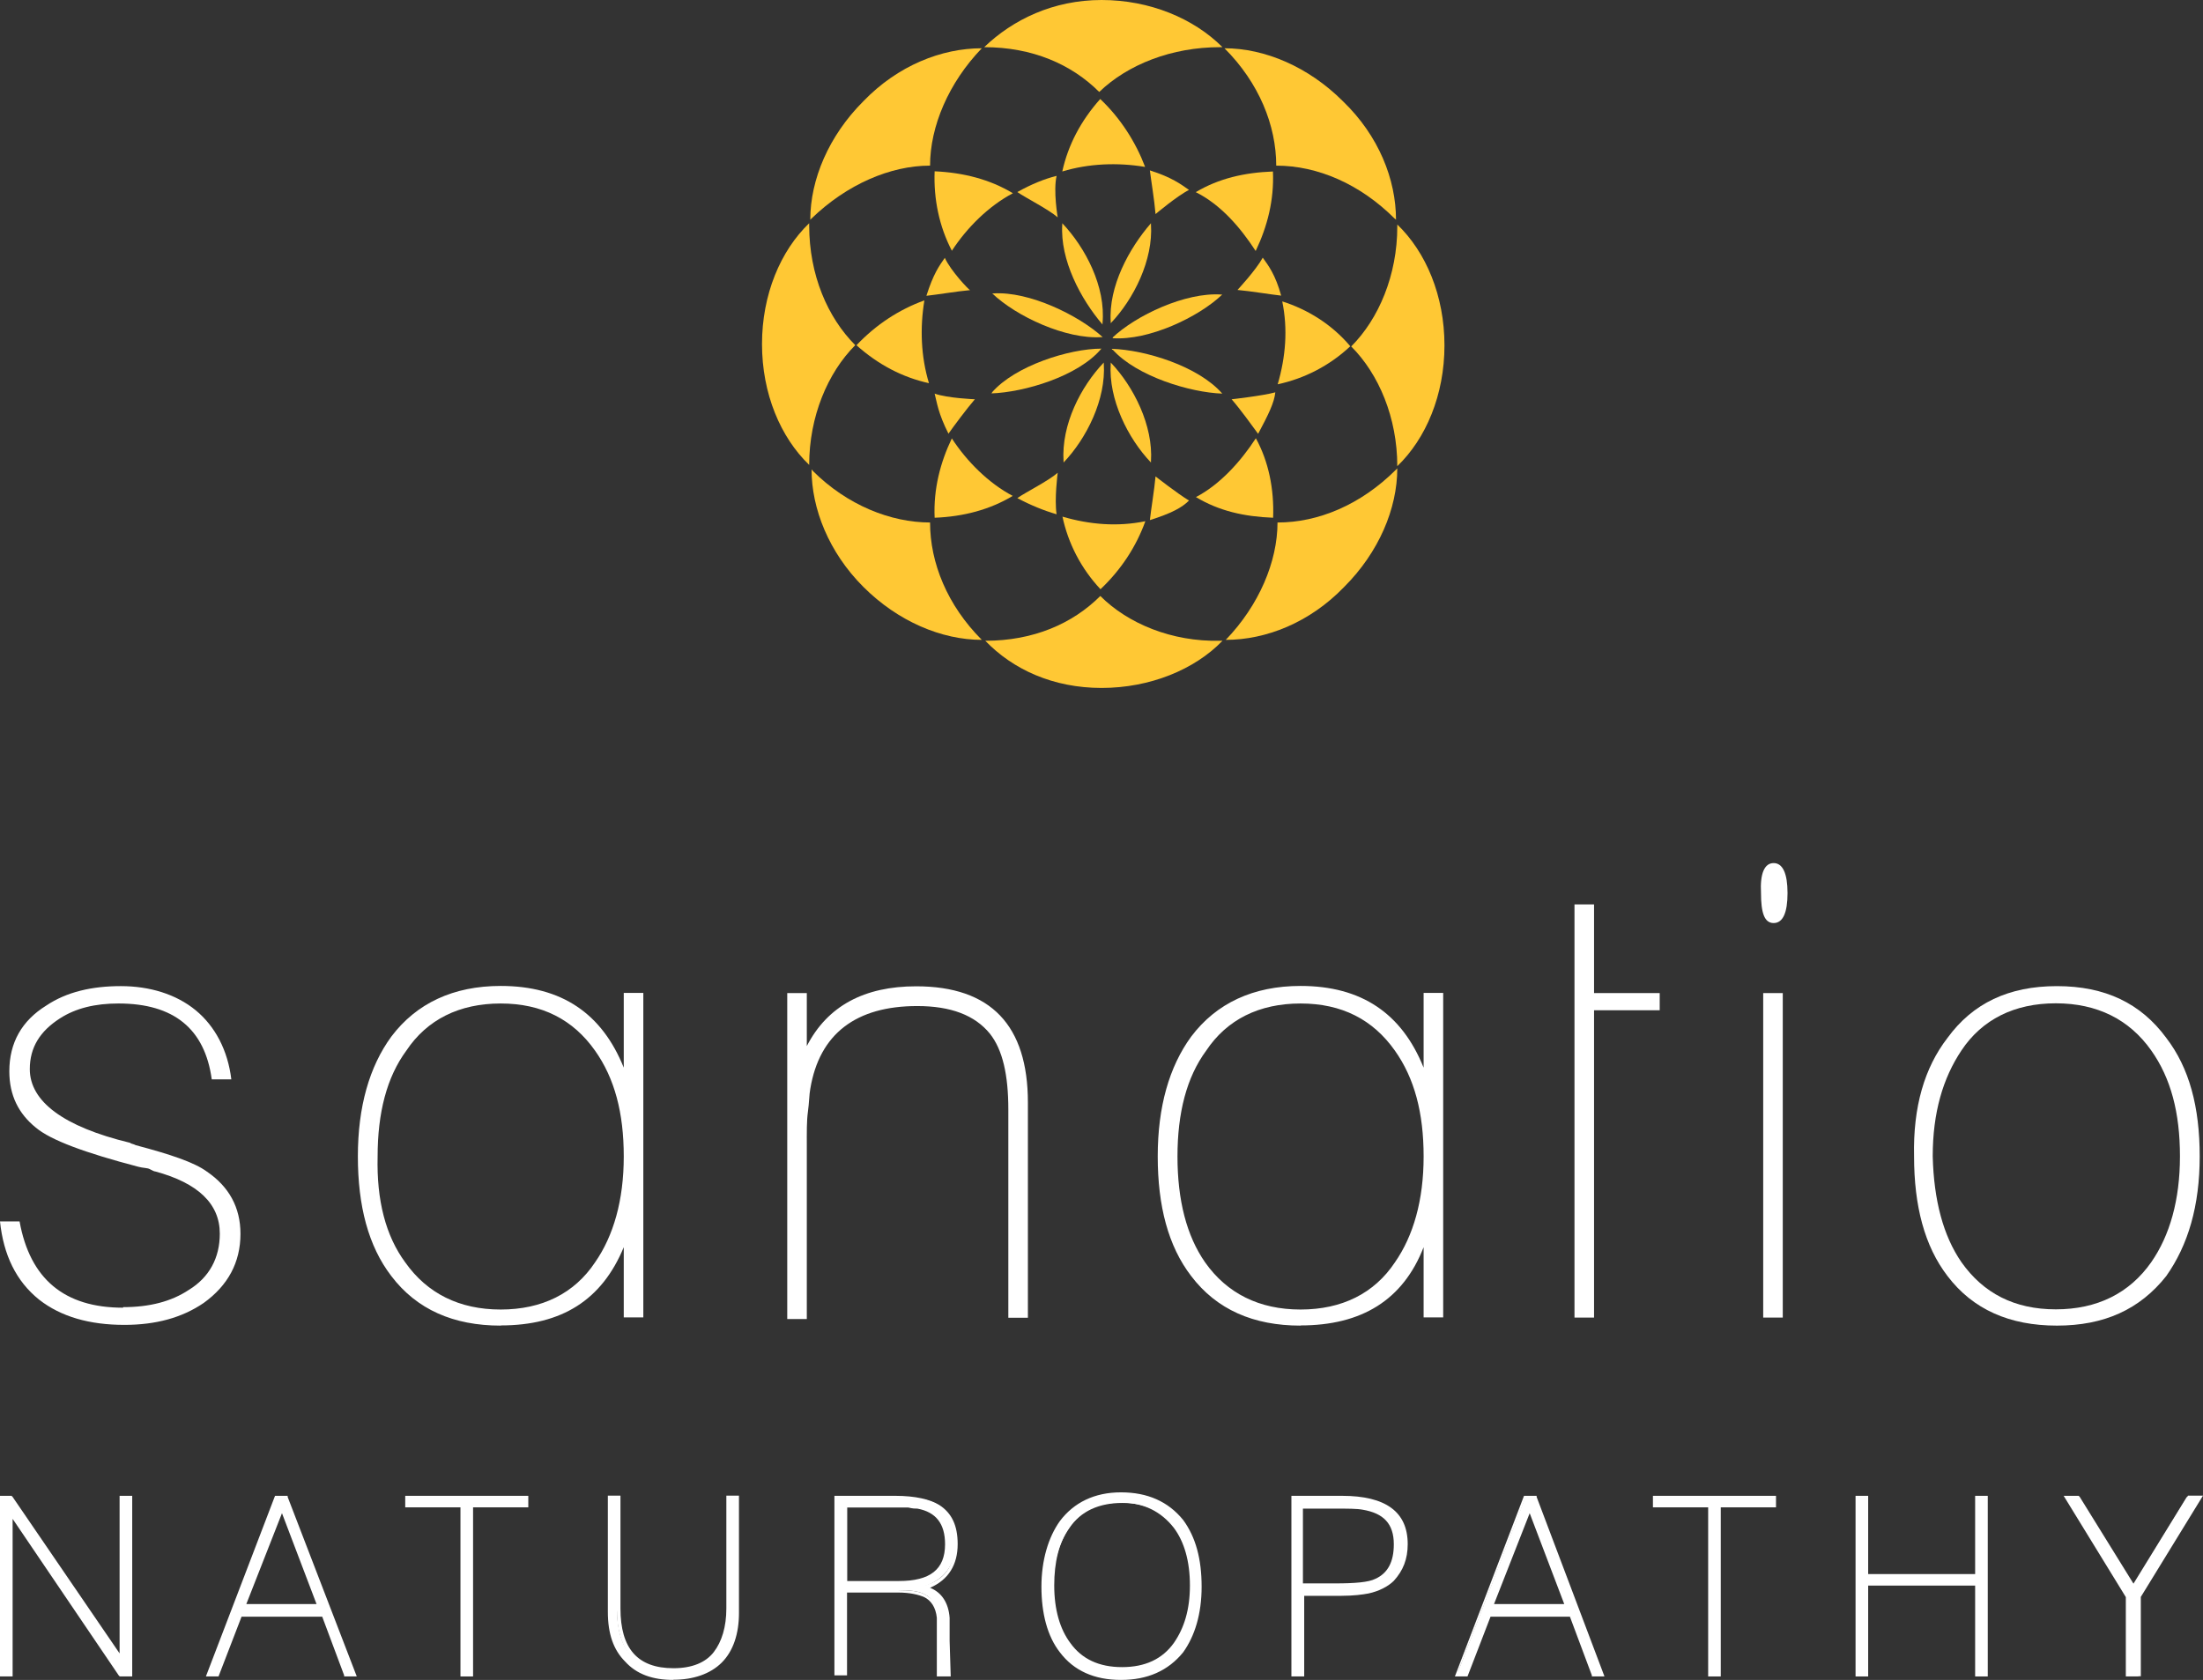 <svg xmlns="http://www.w3.org/2000/svg" viewBox="0 0 120.47 91.89"><rect x="0" y="0" width="120.47" height="91.89" fill="#333333" stroke="none"/><g id="a"></g><g id="b"><g id="c"><g><g><path d="M62.94,25.24c.13-1.95-.94-4.09-2.2-5.41v.06c-.13,1.95,.94,4.09,2.2,5.41v-.06Z" style="fill:#ffc834;"></path><path d="M58.16,25.24v.06c1.26-1.32,2.33-3.46,2.2-5.41v-.06c-1.26,1.32-2.33,3.4-2.2,5.41Z" style="fill:#ffc834;"></path><path d="M63.19,26.06c-.06,.69-.25,1.83-.31,2.39,1.2-.38,1.76-.69,2.14-1.07-.63-.38-1.83-1.32-1.83-1.32Z" style="fill:#ffc834;"></path><path d="M60.17,32.6c-1.51,1.51-3.65,2.45-6.29,2.45,1.51,1.57,3.71,2.58,6.36,2.58s5.1-1.01,6.61-2.58h-.13c-2.64,.06-5.04-.94-6.55-2.45Z" style="fill:#ffc834;"></path><path d="M62.63,28.51c-1.51,.31-3.02,.19-4.53-.25,.31,1.45,1.01,2.83,2.08,3.97,1.13-1.07,1.95-2.33,2.45-3.71Z" style="fill:#ffc834;"></path><path d="M66.84,21.53c-1.32-1.51-4.22-2.39-6.04-2.45,0,0,0,.06,.06,.06,1.32,1.45,4.22,2.33,5.98,2.39q.06,0,0,0Z" style="fill:#ffc834;"></path><path d="M67.35,21.84c.44,.5,1.13,1.45,1.45,1.89,.57-1.07,.88-1.7,.94-2.27-.69,.19-2.39,.38-2.39,.38Z" style="fill:#ffc834;"></path><path d="M69.86,28.58c0,2.14-1.01,4.53-2.83,6.42,2.2,0,4.59-.94,6.48-2.9,1.89-1.89,2.9-4.28,2.9-6.48l-.06,.06c-1.95,1.95-4.28,2.9-6.48,2.9Z" style="fill:#ffc834;"></path><path d="M68.67,23.98c-.82,1.26-1.95,2.52-3.27,3.21,1.26,.76,2.64,1.07,4.22,1.13,.06-1.57-.25-3.08-.94-4.34Z" style="fill:#ffc834;"></path><path d="M51.86,23.73c.31-.44,1.01-1.38,1.45-1.89,0,0-1.51-.06-2.2-.31,.13,.5,.19,1.07,.76,2.2Z" style="fill:#ffc834;"></path><path d="M44.44,25.74l-.06-.06c0,2.14,.94,4.53,2.83,6.42,1.89,1.89,4.28,2.9,6.48,2.9-1.89-1.89-2.83-4.22-2.83-6.42-2.14,0-4.53-.94-6.42-2.83Z" style="fill:#ffc834;"></path><path d="M55.39,27.13c-1.32-.69-2.52-1.89-3.34-3.15-.63,1.32-1.01,2.77-.94,4.34,1.57-.06,3.02-.44,4.28-1.2Z" style="fill:#ffc834;"></path><path d="M66.72,2.58h.13c-1.57-1.57-3.97-2.58-6.61-2.58s-4.85,1.07-6.42,2.58c2.64,0,4.78,.94,6.29,2.45,1.57-1.51,3.97-2.45,6.61-2.45Z" style="fill:#ffc834;"></path><path d="M60.17,5.41c-1.07,1.2-1.76,2.52-2.08,3.97,1.45-.44,3.02-.5,4.53-.25-.5-1.32-1.32-2.64-2.45-3.71Z" style="fill:#ffc834;"></path><path d="M76.28,11.96l.06,.06c0-2.2-.94-4.59-2.9-6.48-1.89-1.89-4.28-2.9-6.48-2.9,1.89,1.89,2.83,4.22,2.83,6.42,2.27,0,4.59,1.01,6.48,2.9Z" style="fill:#ffc834;"></path><path d="M68.67,13.72c.63-1.32,1.01-2.77,.94-4.34-1.57,.06-2.96,.38-4.22,1.13,1.38,.69,2.45,1.95,3.27,3.21Z" style="fill:#ffc834;"></path><path d="M50.86,9.06c0-2.14,1.01-4.53,2.83-6.42-2.2,0-4.59,.94-6.48,2.9-1.89,1.89-2.9,4.28-2.9,6.48l.06-.06c1.95-1.89,4.34-2.9,6.48-2.9Z" style="fill:#ffc834;"></path><path d="M52.05,13.72c.82-1.26,2.01-2.45,3.34-3.15-1.26-.76-2.71-1.13-4.28-1.2-.06,1.51,.25,3.02,.94,4.34Z" style="fill:#ffc834;"></path><path d="M51.67,14.1c-.31,.44-.63,.88-1.01,2.08,.57-.06,1.7-.25,2.39-.31-.06,0-1.07-1.07-1.38-1.76Z" style="fill:#ffc834;"></path><path d="M44.25,12.34v-.13c-1.57,1.51-2.58,3.9-2.58,6.61s1.01,5.1,2.58,6.61c0-2.64,1.01-5.04,2.52-6.55-1.51-1.51-2.52-3.84-2.52-6.55Z" style="fill:#ffc834;"></path><path d="M46.83,18.88c1.2,1.07,2.52,1.76,3.97,2.08-.44-1.45-.5-3.02-.25-4.53-1.38,.5-2.64,1.32-3.71,2.45Z" style="fill:#ffc834;"></path><path d="M60.86,18.5c1.95,.13,4.66-1.13,5.98-2.39h-.06c-1.95-.13-4.66,1.13-5.98,2.39q.06-.06,.06,0Z" style="fill:#ffc834;"></path><path d="M60.23,19.07q.06,0,0,0c-1.76,0-4.72,.94-5.98,2.39,0,0,0,.06-.06,.06,1.83-.06,4.78-.94,6.04-2.45Z" style="fill:#ffc834;"></path><path d="M54.32,16.05h-.06c1.32,1.26,4.03,2.52,5.98,2.39h.06c-1.32-1.2-4.03-2.52-5.98-2.39Z" style="fill:#ffc834;"></path><path d="M69.05,14.1c-.38,.69-1.38,1.76-1.38,1.76,.69,.06,1.83,.25,2.39,.31-.31-1.13-.69-1.64-1.01-2.08Z" style="fill:#ffc834;"></path><path d="M76.41,12.27v.13c0,2.64-1.01,5.04-2.52,6.55,1.51,1.51,2.52,3.9,2.52,6.55,1.57-1.51,2.58-3.9,2.58-6.61s-1.01-5.1-2.58-6.61Z" style="fill:#ffc834;"></path><path d="M70.12,16.49c.31,1.51,.19,3.02-.25,4.53,1.45-.31,2.83-1.01,3.97-2.08-1.01-1.2-2.33-2.01-3.71-2.45Z" style="fill:#ffc834;"></path><path d="M55.64,27.25q1.07,.57,2.14,.88c-.13-.82,.06-2.27,.06-2.27-.5,.44-1.76,1.07-2.2,1.38Z" style="fill:#ffc834;"></path><path d="M63.19,11.71s1.2-1.01,1.83-1.32c-.44-.31-.94-.69-2.14-1.07,.06,.5,.25,1.64,.31,2.39Z" style="fill:#ffc834;"></path><path d="M55.64,10.51c.44,.31,1.7,.94,2.2,1.38,0,0-.25-1.45-.06-2.27q-1.01,.25-2.14,.88Z" style="fill:#ffc834;"></path><path d="M60.74,17.62v.06c1.26-1.32,2.33-3.46,2.2-5.41v-.06c-1.2,1.38-2.33,3.46-2.2,5.41Z" style="fill:#ffc834;"></path><path d="M58.09,12.21v.06c-.13,1.95,1.01,4.09,2.2,5.48v-.06c.19-2.01-.94-4.15-2.2-5.48Z" style="fill:#ffc834;"></path></g><g><g><path d="M.13,81.95h.44l6.04,8.87v-8.87h.44v9.63h-.44L.57,82.7v8.87H.13v-9.63Z" style="fill:#fff;"></path><path d="M7.18,91.7h-.63l-.06-.06L.69,83.08v8.62H0v-9.88H.63l.06,.06,5.85,8.56v-8.62h.69v9.88h-.06Zm-.5-.25h.25v-9.44h-.19v9.13L.5,82.01H.25v9.44h.19v-9.13l6.23,9.13Z" style="fill:#fff;"></path></g><g><path d="M15.17,81.95h.5l3.65,9.63h-.44l-1.26-3.27h-4.47l-1.26,3.27h-.44l3.71-9.63Zm2.33,5.92l-2.08-5.41-2.08,5.41h4.15Z" style="fill:#fff;"></path><path d="M19.51,91.7h-.69v-.06l-1.2-3.21h-4.41l-1.26,3.27h-.69l3.78-9.88h.69v.06l3.78,9.82Zm-.5-.25h.19l-3.59-9.44h-.38l-3.65,9.44h.19l1.26-3.27h4.66v.06l1.32,3.21Zm-1.32-3.46h-4.53l.06-.19,2.2-5.73,2.27,5.92Zm-4.22-.25h3.84l-1.89-4.97-1.95,4.97Z" style="fill:#fff;"></path></g><g><path d="M25.3,82.33h-3.02v-.44h6.48v.44h-3.02v9.25h-.44v-9.25Z" style="fill:#fff;"></path><path d="M25.87,91.7h-.69v-9.25h-3.02v-.63h6.73v.63h-3.02v9.25Zm-.44-.25h.19v-9.25h3.02v-.19h-6.23v.19h3.02v9.25Z" style="fill:#fff;"></path></g><g><path d="M33.74,81.95v6.04c0,2.27,1.01,3.4,3.02,3.4,1.01,0,1.83-.31,2.33-.94,.5-.57,.69-1.38,.69-2.45v-6.04h.5v6.29c0,1.13-.31,2.01-.88,2.64-.63,.63-1.45,.94-2.58,.94s-1.95-.31-2.58-.94-.88-1.51-.88-2.64v-6.29h.38Z" style="fill:#fff;"></path><path d="M36.82,91.89c-1.13,0-2.01-.31-2.64-1.01-.63-.63-.94-1.51-.94-2.71v-6.36h.69v6.17c0,2.2,.94,3.27,2.9,3.27,1.01,0,1.76-.31,2.2-.88s.69-1.38,.69-2.39v-6.17h.69v6.42c0,1.13-.31,2.08-.94,2.71-.63,.63-1.57,.94-2.64,.94Zm-3.4-9.82v6.17c0,1.07,.31,1.95,.88,2.52,.57,.63,1.45,.94,2.52,.94s1.89-.31,2.52-.94c.57-.63,.88-1.45,.88-2.52v-6.17h-.19v5.92c0,1.07-.25,1.95-.76,2.52-.57,.63-1.32,1.01-2.39,1.01-2.08,0-3.15-1.2-3.15-3.52v-5.92h-.31Z" style="fill:#fff;"></path></g><g><path d="M46.2,86.98v4.53h-.44v-9.63h3.21c1.07,0,1.83,.13,2.33,.44,.63,.38,.94,1.07,.94,2.08,0,1.2-.57,2.01-1.76,2.39,.82,.19,1.26,.69,1.38,1.64v3.08h-.5v-3.08c-.13-.57-.38-1.01-.76-1.2-.31-.19-.82-.25-1.45-.25h-2.96Zm2.96-.38c1.76,0,2.64-.69,2.64-2.14,0-1.2-.57-1.89-1.64-2.08-.13,0-.31-.06-.5-.06h-3.52v4.28h3.02Z" style="fill:#fff;"></path><path d="M51.99,91.7h-.76v-3.21c-.06-.57-.31-.94-.69-1.13-.31-.13-.76-.25-1.45-.25h-2.77v4.53h-.69v-9.82h3.34c1.07,0,1.89,.19,2.39,.5,.69,.44,1.01,1.13,1.01,2.14,0,1.13-.5,1.95-1.51,2.39,.63,.25,1.01,.82,1.07,1.64v1.26l.06,1.95Zm-.5-.25h.31v-2.96c-.06-.88-.5-1.45-1.26-1.57l-.44-.06,.44-.13c1.13-.31,1.64-1.07,1.64-2.27,0-.94-.31-1.57-.88-1.95-.5-.31-1.26-.44-2.27-.44h-3.08v9.44h.19v-4.53h2.96c.69,0,1.2,.06,1.51,.25,.44,.25,.69,.63,.82,1.26v2.96h.06Zm-2.33-4.72h-3.08v-4.53h3.65c.25,0,.38,0,.5,.06,1.13,.19,1.7,.94,1.7,2.2,0,1.51-.94,2.27-2.77,2.27Zm-2.83-.25h2.83c1.7,0,2.52-.63,2.52-2.01,0-1.13-.5-1.76-1.51-1.95-.13,0-.25,0-.5-.06h-3.34v4.03Z" style="fill:#fff;"></path></g><g><path d="M58.03,83.21c.76-1.01,1.83-1.51,3.27-1.51s2.52,.5,3.27,1.51c.69,.88,1.01,2.08,1.01,3.52s-.31,2.64-1.01,3.52c-.76,1.01-1.83,1.45-3.27,1.45s-2.52-.5-3.27-1.45c-.69-.88-1.01-2.08-1.01-3.52s.38-2.64,1.01-3.52Zm.38,6.8c.69,.94,1.64,1.38,2.9,1.38,1.32,0,2.27-.44,2.96-1.38,.57-.82,.88-1.89,.88-3.21s-.31-2.39-.88-3.21c-.69-.94-1.64-1.38-2.9-1.38s-2.27,.44-2.9,1.38c-.57,.82-.88,1.89-.88,3.21-.06,1.32,.19,2.39,.82,3.21Z" style="fill:#fff;"></path><path d="M61.3,91.89c-1.45,0-2.58-.5-3.34-1.51-.69-.88-1.01-2.14-1.01-3.59s.38-2.71,1.01-3.59c.76-1.01,1.89-1.57,3.34-1.57s2.58,.5,3.4,1.51c.69,.94,1.01,2.14,1.01,3.65s-.38,2.71-1.01,3.59c-.82,1.01-1.95,1.51-3.4,1.51Zm0-10.07c-1.38,0-2.45,.5-3.15,1.45-.63,.88-1.01,2.08-1.01,3.46s.31,2.58,1.01,3.46c.69,.94,1.76,1.45,3.15,1.45s2.45-.5,3.21-1.45c.63-.88,1.01-2.01,1.01-3.46s-.31-2.58-1.01-3.46c-.76-.94-1.83-1.45-3.21-1.45Zm0,9.69c-1.32,0-2.33-.5-3.02-1.45-.57-.82-.88-1.95-.88-3.27s.31-2.45,.88-3.27c.69-.94,1.7-1.45,3.02-1.45s2.33,.5,3.02,1.45c.63,.82,.88,1.95,.88,3.27s-.31,2.45-.88,3.27c-.69,.94-1.7,1.45-3.02,1.45Zm0-9.32c-1.26,0-2.2,.44-2.83,1.38-.57,.82-.82,1.89-.82,3.15,0,1.32,.31,2.39,.88,3.15,.63,.88,1.57,1.32,2.83,1.32s2.2-.44,2.83-1.32c.57-.82,.88-1.83,.88-3.15s-.31-2.39-.88-3.15c-.69-.88-1.64-1.38-2.9-1.38Z" style="fill:#fff;"></path></g><g><path d="M76.85,84.47c0,.76-.25,1.38-.76,1.89-.31,.31-.76,.57-1.32,.63-.31,.06-.82,.06-1.51,.06h-2.14v4.47h-.44v-9.63h2.64c2.33,.06,3.52,.88,3.52,2.58Zm-5.66-2.14v4.41h1.83c1.13,0,1.89-.06,2.27-.25,.76-.31,1.07-1.01,1.07-2.01,0-1.13-.57-1.83-1.76-2.01-.31-.06-.82-.06-1.57-.06h-1.83v-.06Z" style="fill:#fff;"></path><path d="M71.31,91.7h-.69v-9.88h2.77c2.39,0,3.59,.88,3.59,2.64,0,.82-.25,1.45-.76,2.01-.31,.31-.82,.57-1.38,.69-.31,.06-.82,.13-1.51,.13h-2.01v4.41Zm-.44-.25h.19v-4.47h2.27c.69,0,1.13,0,1.45-.06,.5-.13,.94-.31,1.26-.63,.44-.44,.69-1.07,.69-1.83,0-1.64-1.07-2.45-3.34-2.45h-2.52v9.44Zm2.14-4.59h-1.95v-4.59h1.95c.69,0,1.26,0,1.57,.06,1.26,.19,1.89,.94,1.89,2.14,0,1.07-.38,1.76-1.2,2.14-.38,.13-1.07,.25-2.27,.25Zm-1.7-.25h1.7c1.07,0,1.83-.06,2.2-.25,.69-.31,1.01-.94,1.01-1.89,0-1.13-.57-1.7-1.7-1.89-.31-.06-.82-.06-1.51-.06h-1.76v4.09h.06Z" style="fill:#fff;"></path></g><g><path d="M83.4,81.95h.5l3.65,9.63h-.44l-1.26-3.27h-4.47l-1.26,3.27h-.44l3.71-9.63Zm2.33,5.92l-2.08-5.41-2.08,5.41h4.15Z" style="fill:#fff;"></path><path d="M87.74,91.7h-.69v-.06l-1.2-3.21h-4.34l-1.26,3.27h-.69l3.78-9.88h.69v.06l3.71,9.82Zm-.57-.25h.19l-3.59-9.44h-.38l-3.65,9.44h.19l1.26-3.27h4.66v.06l1.32,3.21Zm-1.32-3.46h-4.53l.06-.19,2.2-5.73,2.27,5.92Zm-4.15-.25h3.84l-1.89-4.97-1.95,4.97Z" style="fill:#fff;"></path></g><g><path d="M93.53,82.33h-3.02v-.44h6.48v.44h-3.02v9.25h-.44v-9.25Z" style="fill:#fff;"></path><path d="M94.1,91.7h-.69v-9.25h-3.02v-.63h6.73v.63h-3.02v9.25h0Zm-.44-.25h.19v-9.25h3.02v-.19h-6.23v.19h3.02v9.25Z" style="fill:#fff;"></path></g><g><path d="M101.59,81.95h.44v4.28h6.11v-4.28h.44v9.63h-.44v-4.97h-6.11v4.97h-.44v-9.63Z" style="fill:#fff;"></path><path d="M108.7,91.7h-.69v-4.97h-5.85v4.97h-.69v-9.88h.69v4.28h5.85v-4.28h.69v9.88Zm-.44-.25h.19v-9.44h-.19v4.28h-6.36v-4.28h-.19v9.44h.19v-4.97h6.36v4.97Z" style="fill:#fff;"></path></g><g><path d="M116.38,87.3l-3.34-5.41h.5l3.02,4.91,3.02-4.91h.5l-3.34,5.41v4.22h-.44v-4.22h.06Z" style="fill:#fff;"></path><path d="M116.94,91.7h-.69v-4.34l-3.4-5.54h.82l.06,.06,2.96,4.78,2.96-4.85h.82l-3.4,5.54v4.34h-.13Zm-.44-.25h.19v-4.15l3.21-5.29h-.25l-3.08,5.04-3.08-5.04h-.19l3.21,5.22v4.22Z" style="fill:#fff;"></path></g></g><g><path d="M6.73,71.5c1.45,0,2.64-.31,3.59-.94,1.13-.69,1.7-1.76,1.7-3.08,0-1.64-1.2-2.77-3.52-3.4-.06,0-.19-.06-.31-.13s-.38-.06-.63-.13c-2.9-.76-4.78-1.45-5.6-2.14-.94-.76-1.45-1.76-1.45-3.08,0-1.57,.69-2.77,2.01-3.59,1.13-.76,2.52-1.07,4.09-1.07s3.02,.44,4.09,1.32c1.07,.88,1.76,2.2,1.95,3.78h-1.07c-.38-2.77-2.08-4.15-5.1-4.15-1.26,0-2.33,.25-3.21,.82-1.07,.69-1.64,1.57-1.64,2.77,0,1.76,1.83,3.15,5.48,4.03,.06,.06,.19,.06,.31,.13,1.89,.5,3.21,.94,3.9,1.45,1.2,.82,1.83,1.95,1.83,3.4,0,1.57-.69,2.83-2.01,3.78-1.2,.82-2.64,1.2-4.34,1.2-1.89,0-3.46-.44-4.66-1.38-1.26-1.01-1.95-2.45-2.14-4.28H1.07c.57,3.15,2.45,4.72,5.66,4.72Z" style="fill:#fff;"></path><path d="M27.38,72.51c-2.58,0-4.59-.88-5.98-2.71-1.26-1.64-1.83-3.84-1.83-6.55s.63-4.91,1.83-6.55c1.38-1.83,3.4-2.77,5.98-2.77,3.34,0,5.54,1.51,6.73,4.47v-4.09h1.07v17.75h-1.07v-3.84c-1.2,2.9-3.4,4.28-6.73,4.28Zm-5.22-3.46c1.2,1.7,2.96,2.58,5.22,2.58s4.03-.88,5.16-2.58c1.01-1.45,1.57-3.4,1.57-5.79s-.5-4.28-1.57-5.79c-1.2-1.7-2.9-2.58-5.16-2.58s-4.03,.88-5.16,2.58c-1.07,1.45-1.57,3.4-1.57,5.79-.06,2.39,.44,4.34,1.51,5.79Z" style="fill:#fff;"></path><path d="M43.05,54.32h1.07v2.9c1.13-2.2,3.15-3.27,5.98-3.27,4.09,0,6.11,2.14,6.11,6.36v11.77h-1.07v-11.39c0-1.89-.31-3.27-1.01-4.15-.82-1.01-2.14-1.51-3.97-1.51-3.34,0-5.35,1.51-5.85,4.53-.06,.31-.06,.76-.13,1.26s-.06,1.13-.06,1.83v9.5h-1.07v-17.81Z" style="fill:#fff;"></path><path d="M71.12,72.51c-2.58,0-4.59-.88-5.98-2.71-1.26-1.64-1.83-3.84-1.83-6.55s.63-4.91,1.83-6.55c1.38-1.83,3.4-2.77,5.98-2.77,3.34,0,5.54,1.51,6.73,4.47v-4.09h1.07v17.75h-1.07v-3.84c-1.13,2.9-3.4,4.28-6.73,4.28Zm-5.22-3.46c1.2,1.7,2.96,2.58,5.22,2.58s4.03-.88,5.16-2.58c1.01-1.45,1.57-3.4,1.57-5.79s-.5-4.28-1.57-5.79c-1.2-1.7-2.9-2.58-5.16-2.58s-4.03,.88-5.16,2.58c-1.07,1.45-1.57,3.4-1.57,5.79s.5,4.34,1.51,5.79Z" style="fill:#fff;"></path><path d="M87.17,49.47v4.85h3.59v.94h-3.59v16.81h-1.07v-22.6h1.07Z" style="fill:#fff;"></path><path d="M96.99,47.21c.5,0,.76,.57,.76,1.64s-.25,1.64-.76,1.64-.69-.57-.69-1.64c-.06-1.07,.19-1.64,.69-1.64Zm-.57,7.11h1.07v17.75h-1.07v-17.75Z" style="fill:#fff;"></path><path d="M106.5,56.77c1.38-1.89,3.34-2.83,5.98-2.83s4.59,.94,5.98,2.83c1.26,1.64,1.83,3.78,1.83,6.48s-.63,4.85-1.83,6.55c-1.45,1.83-3.4,2.71-5.98,2.71s-4.59-.88-5.98-2.71c-1.26-1.64-1.83-3.84-1.83-6.55-.06-2.71,.57-4.85,1.83-6.48Zm.76,12.27c1.2,1.7,2.9,2.58,5.16,2.58s4.03-.88,5.22-2.58c1.01-1.45,1.57-3.4,1.57-5.79s-.5-4.28-1.57-5.79c-1.2-1.7-2.96-2.58-5.22-2.58s-4.03,.88-5.16,2.58c-1.01,1.51-1.57,3.4-1.57,5.79,.06,2.39,.57,4.34,1.57,5.79Z" style="fill:#fff;"></path></g></g></g></g></svg>